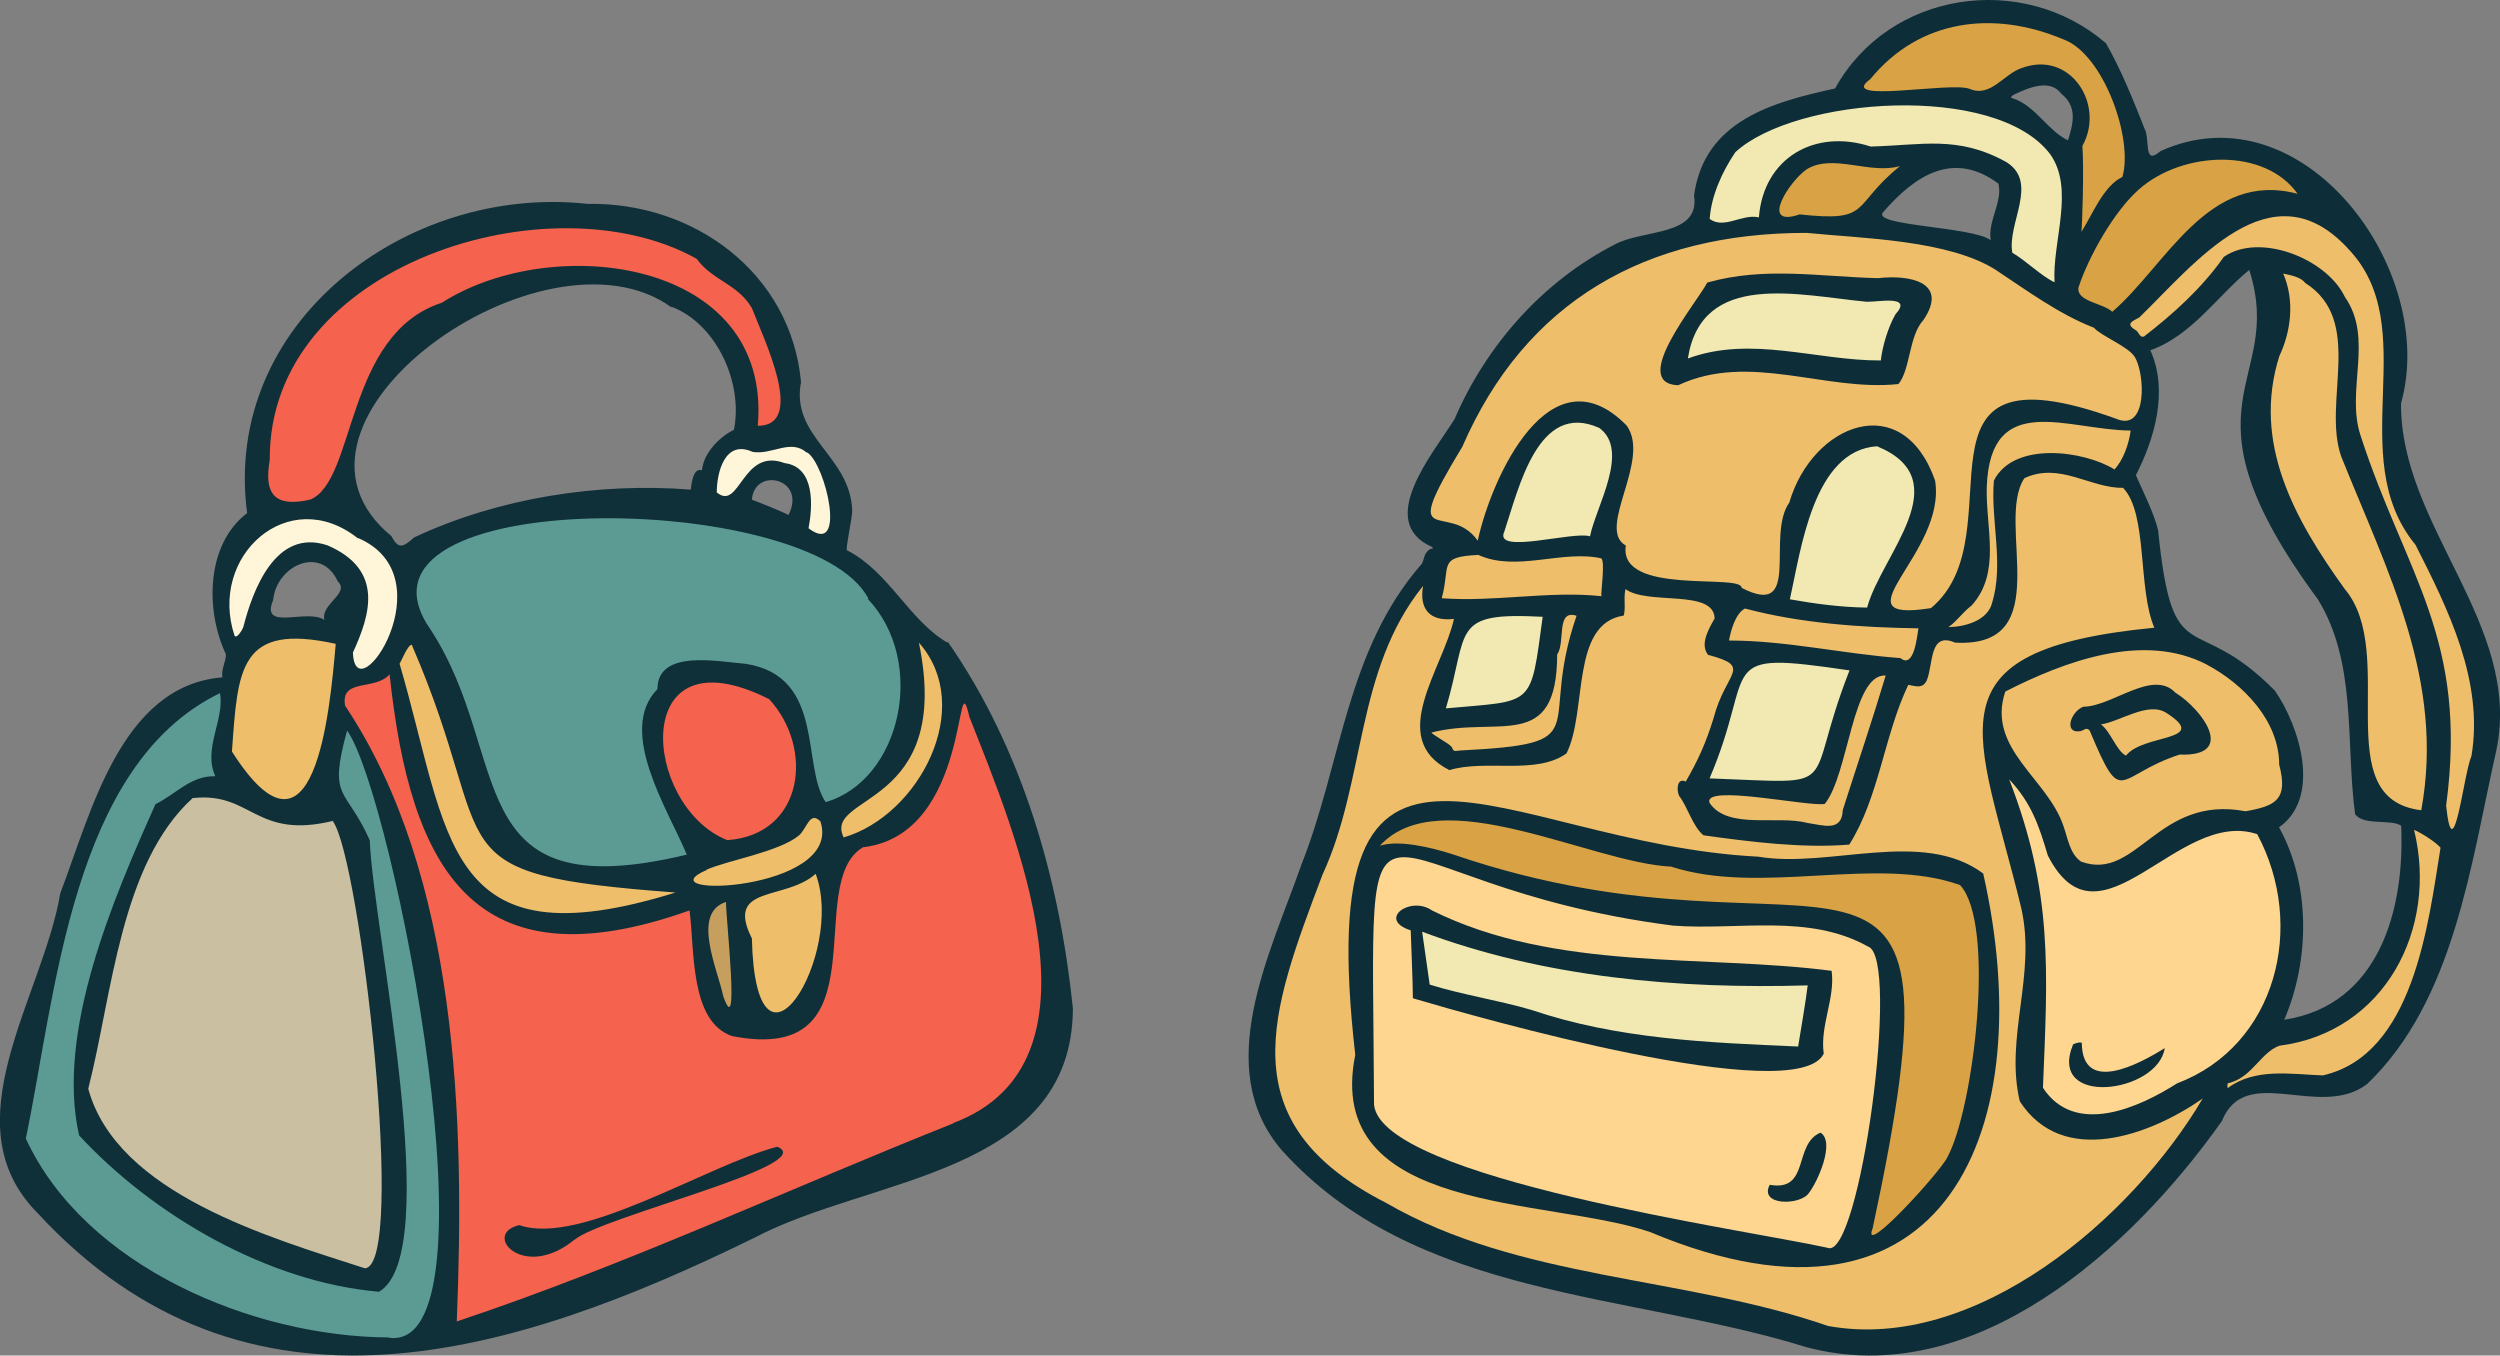 <?xml version="1.0" encoding="UTF-8"?>
<svg xmlns="http://www.w3.org/2000/svg" version="1.1" viewBox="0 0 368.84 199.99">
  <rect x="0" y="0" width="368.84" height="199.99" fill="#808080" stroke="none"/>
  <!-- Generator: Adobe Illustrator 29.1.0, SVG Export Plug-In . SVG Version: 2.1.0 Build 142)  -->
  <g id="Layer_1">
    <g>
      <path d="M328.03,160.64c-.07-.54-.07-.88.15-1.16.21-.27.49-.3.63-.32.07,0,.08,0,.09-.02l.06-.04.07-.02c1.49-.47,2.57-1.61,3.62-2.72,1-1.06,2.03-2.17,3.44-2.67l.06-.03h.07c6.53-.85,12.12-4.23,15.77-9.54,4.14-6.03,5.44-13.89,3.56-21.55l-.3-1.22,1.16.49c1.03.43,3,1.65,3.93,2.58h.47l-.11.73c-.11.68-.22,1.39-.34,2.13-1.8,11.58-4.53,29.07-17.53,31.99l-.08.02h-.08c-.78-.03-1.57-.08-2.37-.13-1.22-.08-2.48-.16-3.7-.16-2.25,0-5.13.23-7.55,2.04l-.87.65-.14-1.07h0v.02Z" fill="#efbe6a"/>
      <path d="M361.76,122.94c-.83,0-1.16-.9-1.49-4.01v-.15c2.37-17.63-1.65-27.12-6.72-39.13-.58-1.37-1.17-2.77-1.77-4.22l-.24-.59,2-.82.23.61c.76,1.99,1.77,3.74,3.1,5.34l.04.05.03.06c4.79,9.44,10.21,20.14,8.31,31.54v.08l-.04.07c-.34.79-.75,2.83-1.13,4.81-1,5.07-1.36,6.36-2.32,6.36h0Z" fill="#efbe6a"/>
      <path d="M351.77,75.44c-1.68-4.06-2.99-7.57-4.12-11.04-.97-2.99-.73-6.12-.49-9.15.31-3.98.6-7.74-1.72-11.07l-.03-.04-.03-.04c-1.83-3.85-7.33-6.98-12.25-6.98-1.79,0-3.37.43-4.6,1.25-2.77,3.94-6.53,7.68-11.81,11.77l-.06.04-.06.03c-.16.08-.33.11-.49.11-.6,0-.92-.47-1.13-.79-.06-.09-.12-.18-.17-.23-.6-.36-1.17-.82-1.15-1.46.02-.71.71-1.07,1.51-1.49l.08-.04c.92-.89,1.87-1.86,2.87-2.87,5.61-5.7,11.97-12.16,18.94-12.16,3.44,0,6.72,1.65,9.74,4.89l.99,1.06h-.04c4.94,5.96,4.69,13.61,4.44,21.02-.18,5.55-.38,11.3,1.56,16.4l.22.58-1.97.81-.24-.58h0v-.02Z" fill="#efbe6a"/>
      <path d="M357.14,120.17c-8.51-1.02-8.47-9.04-8.43-16.8.03-5.96.06-12.13-3.28-16.08-7.52-10.43-13.88-21.84-9.76-34.93v-.04l.03-.04c1.86-3.93,2.06-8.19.58-11.67l-.49-1.16,1.22.29.39.09c1.07.24,2.39.54,3.13,1.44,5.7,3.7,5.3,9.9,4.91,15.89-.23,3.46-.46,7.05.56,9.98.91,2.25,1.87,4.56,2.8,6.79,6.24,14.93,12.12,29.03,9.04,45.73l-.11.58-.59-.07h0Z" fill="#efbe6a"/>
      <path d="M311.19,46.45c-.41-.39-1.23-.71-2.03-1.02-1.55-.6-3.48-1.33-3.13-3.18v-.04l.02-.04c1.53-4.65,5.36-11.42,9.1-14.72,3.23-2.84,7.95-4.54,12.64-4.54,5.07,0,9.34,1.94,11.71,5.31l1.01,1.42-1.68-.45c-1.34-.36-2.67-.54-3.93-.54-7.09,0-11.95,5.7-16.65,11.21-2.08,2.44-4.05,4.74-6.2,6.6l-.44.37-.42-.4h0v.02Z" fill="#d9a244"/>
      <path d="M306.48,34.11h-.03c.08-.53.39-8.98.14-12.53v-.19l.08-.16c1.34-2.41,1.31-5.38-.08-7.76-1.23-2.11-3.25-3.32-5.53-3.32-.79,0-1.61.15-2.44.44-.94.27-1.76.91-2.63,1.57-1.21.92-2.46,1.87-4.03,1.87-.54,0-1.08-.11-1.63-.34-.2-.08-.71-.18-1.91-.18-1.43,0-3.38.15-5.26.29-1.94.15-3.94.3-5.48.3-1.77,0-3.01-.17-3.29-1.02-.24-.75.44-1.39,1.08-1.87,4.54-5.51,10.67-8.43,17.72-8.43,3.75,0,7.6.82,11.45,2.44,2.85,1.03,5.61,4.39,7.53,9.21,1.77,4.43,2.36,8.93,1.54,11.78v.31l-.37.18c-1.89.88-3.27,3.4-4.49,5.62-.44.8-.86,1.57-1.29,2.24l-1.13-.45h.05Z" fill="#d9a244"/>
      <path d="M263.7,32.63c-1.22,0-1.61-.69-1.74-1.1-.61-1.99,2.48-5.91,4.26-7.1,1.11-.68,2.42-1,4-1,1.25,0,2.56.19,3.82.38,1.25.18,2.56.38,3.78.38.87,0,1.63-.09,2.32-.3l.58,1.1c-2.23,1.79-3.44,3.24-4.41,4.4-1.65,1.97-2.65,3.16-6.51,3.16-1.11,0-2.46-.09-4.23-.28-.75.25-1.36.37-1.87.37h0Z" fill="#d9a244"/>
      <path d="M302.84,42.22c-1.19-.56-2.41-1.52-3.58-2.44-.95-.75-1.85-1.45-2.69-1.93l-.26-.15-.05-.29c-.31-1.74.17-3.65.63-5.5.78-3.1,1.45-5.77-1.22-7.45-4.17-2.32-7.67-2.64-10.54-2.64-1.51,0-3.05.1-4.67.2-1.42.09-2.89.19-4.46.22h-.11l-.1-.03c-1.53-.5-3.07-.75-4.56-.75-6.15,0-10.61,4.28-11.11,10.66l-.06.73-.72-.16c-.22-.05-.44-.08-.7-.08-.72,0-1.51.22-2.26.42-.8.22-1.62.44-2.44.44s-1.5-.22-2.11-.68l-.28-.21.03-.34c.29-4.29,2.57-8.21,3.9-10.16l.04-.06.06-.05c4.6-4.23,14.8-7.07,25.38-7.07h0c10.4,0,18.41,2.71,22,7.44h-.01c2.57,3.6,1.92,8.26,1.29,12.77-.32,2.31-.63,4.5-.51,6.49l.06,1.07-.97-.46h.02Z" fill="#f1e9b1"/>
      <path d="M262.35,115.84c-1.46,0-3.28-.08-5.58-.18-1.35-.06-2.86-.13-4.56-.18l-.92-.03.37-.85c1.84-4.29,2.75-7.69,3.42-10.17,1.34-5,1.96-7.27,7.4-7.27,2.39,0,5.79.44,10.52,1.13l.79.12-.29.74c-1.68,4.27-2.58,7.46-3.24,9.8-1.49,5.3-1.94,6.89-7.88,6.89h-.03Z" fill="#f1e9b1"/>
      <path d="M212.71,104.33c.69-2.3,1.11-4.22,1.49-5.91,1.29-5.77,1.82-8.17,9.77-8.17,1.04,0,2.24.04,3.66.11l.68.04-.28,2.11c-1.51,11.3-1.73,11.54-11.83,12.38-.87.08-1.8.15-2.83.25l-.93.08.27-.9h0Z" fill="#f1e9b1"/>
      <path d="M224.03,80.61c-1.47,0-2.3-.27-2.68-.88-.18-.3-.34-.8,0-1.53.23-.67.46-1.42.71-2.21,1.88-6.01,4.46-14.25,10.64-14.25.82,0,1.69.15,2.58.46v-.3l1,.71c3.81,2.73,1.8,8.23.19,12.66-.54,1.49-1.06,2.9-1.27,4l-.14.71-.68-.23c-.12-.04-.37-.09-.87-.09-1.06,0-2.63.22-4.29.45-1.83.25-3.72.52-5.17.52h0l-.02-.02Z" fill="#f1e9b1"/>
      <path d="M275.46,90.26c-3.31-.03-6.96-.42-11.5-1.23l-.65-.11.15-.65c.18-.82.37-1.75.58-2.74,1.6-7.88,4.03-19.79,12.88-20.34h.15l.13.04c2.93,1.21,4.72,2.82,5.47,4.93,1.37,3.84-1.1,8.42-3.49,12.85-1.31,2.43-2.55,4.72-3.09,6.77l-.13.47h-.5Z" fill="#f1e9b1"/>
      <path d="M308.76,165.05c-3.39,0-6.04-1.41-7.87-4.2l-.11-.17.1-2.55c.66-16.28,1.11-27.03-5.03-42.9l1.06-.66c3.28,3.53,4.39,6.68,5.82,11.43,1.72,3.34,3.65,4.89,6.09,4.89h0c2.75,0,5.88-1.95,9.19-4.01,3.87-2.41,7.88-4.91,12.07-4.91,1.08,0,2.14.17,3.15.51l.23.08.12.22c3.92,7.29,4.59,16.1,1.8,23.57-2.47,6.6-7.41,11.6-13.9,14.07-3.33,2.12-8.22,4.63-12.72,4.63h0Z" fill="#ffd690"/>
      <path d="M309.48,128.21c-.88,0-1.76-.16-2.67-.5l-.08-.03-.06-.04c-1.46-1.01-1.98-2.74-2.42-4.27-.14-.47-.27-.91-.42-1.32-.85-2.5-2.6-4.71-4.3-6.84-3.03-3.81-6.15-7.74-4.27-13.37l.08-.25.23-.12c8.14-4.15,14.94-6.17,20.79-6.17,3.5,0,6.71.73,9.51,2.18,5.32,2.84,11,8.32,11.03,15.23.63,2.44.58,4.05-.16,5.2-.89,1.38-2.62,1.92-5.32,2.39l-.11.02-.11-.02c-1.07-.2-2.11-.3-3.1-.3-4.88,0-8.16,2.48-11.05,4.65-2.42,1.83-4.71,3.56-7.55,3.56h-.02Z" fill="#efbe6a"/>
      <path d="M275.46,196.78c-1.98,0-3.94-.18-5.83-.52h-.05l-.04-.03c-8.43-2.92-17.51-4.61-26.3-6.25-13.33-2.49-27.12-5.06-39.03-11.96-23.65-12.04-17.26-29.02-9.85-48.68l.18-.47c2.62-5.65,3.92-11.77,5.17-17.68,1.84-8.66,3.74-17.62,9.78-25.12l1.53-1.9-.42,2.41c-.25,1.45-.08,2.58.51,3.27.51.6,1.34.91,2.47.91.28,0,.57-.02.88-.06l.89-.11-.19.87c-.44,2.01-1.34,4.15-2.29,6.43-2.55,6.1-4.96,11.87,1.06,15.07,1.77-.5,3.72-.61,6.07-.61h2.58c2.88,0,5.87-.13,8.07-1.62,1.01-2.09,1.39-5.07,1.75-7.95.72-5.62,1.46-11.43,6.65-12.51.06-.42.04-.87.03-1.35-.02-.7-.04-1.43.15-2.17l.23-.92.77.57c1.21.9,3.62,1.06,5.95,1.2,3.62.23,7.37.47,7.45,3.62v.17l-.2.36c-.78,1.39-1.74,3.1-1.03,4.3,2.44.66,3.45,1.21,3.81,2.04.39.89-.09,1.81-.77,3.08-.61,1.15-1.43,2.72-2.01,4.93-1.12,3.62-2.25,6.19-4.16,9.5l-.29.51-.53-.25c-.13-.06-.18-.06-.2-.06-.11.11-.15.82.04,1.29.54.73.99,1.63,1.42,2.51.56,1.15,1.13,2.32,1.91,3.03,5.74.8,11.36,1.51,16.86,1.51,1.39,0,2.74-.05,4-.15,2.33-3.79,3.63-8.34,4.88-12.76,1.01-3.53,2.05-7.19,3.62-10.48l.21-.44.47.09c.14.03.28.05.42.08.33.07.65.13.9.13s.5-.04.73-.54c.22-.56.36-1.35.5-2.12.34-1.84.75-4.13,2.85-4.13.46,0,.96.11,1.53.35.29.01.57.02.84.02,2.54,0,4.36-.61,5.57-1.88,2.32-2.43,2.08-7.06,1.86-11.53-.21-4.15-.41-8.07,1.28-10.6l.1-.15.16-.08c1.22-.57,2.48-.85,3.85-.85,1.98,0,3.86.59,5.69,1.15,1.76.54,3.43,1.06,5.11,1.06h.45l.19.18c2.25,2.33,2.66,6.81,3.09,11.55.31,3.37.63,6.86,1.66,9.28l.34.8-.86.08c-12.87,1.25-19.94,3.72-22.91,8.02-3.49,5.03-1.41,12.76,1.47,23.46.77,2.87,1.57,5.84,2.36,9.09,1.16,5.07.53,9.98-.09,14.75-.61,4.71-1.19,9.16-.14,13.68,2.3,3.51,5.67,5.28,10,5.28h0c6.76,0,13.46-4.17,16.03-5.96l.91.84c-10.08,17.09-30.52,34.39-50.09,34.39v.03h0Z" fill="#efbe6a"/>
      <path d="M269.68,122.47c-.68,0-1.42-.13-2.14-.27-.32-.06-.64-.11-.95-.16h-.08c-1.34-.37-2.98-.4-4.55-.4h-1.53c-3.61,0-7-.22-8.76-2.84l-.04-.06-.03-.07c-.15-.41-.11-.8.11-1.13.42-.6,1.37-.85,3.18-.85,2.25,0,5.47.41,8.32.78,2.2.28,4.29.55,5.39.55h.26c1.29-1.75,2.18-5.14,3.06-8.43,1.44-5.43,2.8-10.56,6.12-10.56h.18l.8.04-.23.77c-1.29,4.34-2.75,8.83-4.17,13.16-.72,2.22-1.45,4.43-2.15,6.62-.09,1.89-1.03,2.84-2.81,2.84h.02Z" fill="#efbe6a"/>
      <path d="M214.8,111.43c-.76,0-.96-.47-1.06-.7-.04-.09-.06-.15-.13-.21-.19-.18-.85-.6-1.39-.94-1.16-.73-1.47-.94-1.61-1.22l-.35-.7.76-.2c2.89-.75,5.67-.81,8.12-.87,6.2-.14,9.93-.23,9.96-10.04v-.2l.11-.16c.37-.53.45-1.54.53-2.52.13-1.6.29-3.6,2.12-3.6.28,0,.59.06.94.16l.44.14v.56l-.03.11c-1.84,5.33-2.16,9.14-2.4,11.92-.56,6.53-1.06,7.65-15.39,8.39-.25.04-.45.06-.62.06h0v.02Z" fill="#efbe6a"/>
      <path d="M216.28,89.02c-1.3,0-2.48-.04-3.62-.13l-.77-.06.2-.74c.34-1.23.46-2.23.55-3.03.32-2.66.67-3.6,5.43-3.83h.15l.14.06c1.42.64,2.99.94,4.96.94,1.59,0,3.26-.2,4.88-.39,1.64-.2,3.34-.4,4.99-.4,1.18,0,2.22.1,3.18.32l.11.03.09.06c.63.41.66,1.51.39,4.6-.05.56-.11,1.27-.09,1.43l.09.79-.79-.06c-1.41-.15-2.91-.23-4.6-.23-2.49,0-5.08.16-7.57.33-2.54.16-5.16.34-7.74.34h0l.02-.03Z" fill="#efbe6a"/>
      <path d="M281.16,98.06c-.33,0-.67-.12-1.01-.35-3.4-.25-6.86-.73-10.19-1.2-4.86-.68-9.89-1.37-14.87-1.38h-.75l.13-.74c.22-1.27.92-4.3,2.7-5.18l.22-.11.23.06c6.95,1.84,15.02,2.77,25.43,2.9h.76l-.14.76c-.03.11-.05.3-.08.52-.25,1.77-.68,4.72-2.42,4.72h0Z" fill="#efbe6a"/>
      <path d="M287.11,91.99c.57-.39,1.06-.92,1.6-1.48.53-.56,1.07-1.14,1.75-1.65,2.97-3.33,2.63-7.53,2.26-11.97-.14-1.68-.28-3.43-.23-5.12.27-7.03,3.06-10.17,9.07-10.17,1.97,0,4.06.3,6.29.63,2.18.32,4.43.64,6.53.65h.72l-.09.72c-.32,2.45-1.28,4.73-2.55,6.09l-.35.38-.44-.28c-2.22-1.39-5.84-2.32-9.01-2.32-2.22,0-6.18.47-7.83,3.61-.18,2.24,0,4.53.2,6.95.3,3.7.62,7.53-.51,11.15-.78,2.86-4.27,3.93-7.03,3.96l-2.11.03,1.75-1.18h-.02Z" fill="#efbe6a"/>
      <path d="M281.57,90.67c-1.03,0-2.46-.12-3.03-1.13-.74-1.33.46-3.26,2.11-5.94,2.09-3.39,4.96-8.02,4.22-12.56-1.75-4.92-4.79-7.62-8.54-7.62-4.96,0-9.9,4.58-11.74,10.9l-.03.1-.06.09c-1.22,1.72-1.25,4.62-1.28,7.16-.03,3.31-.07,6.72-3.06,6.72-.92,0-2.07-.35-3.5-1.1l-.35-.18v-.26c-.53-.28-2.68-.37-4.44-.42-4.34-.15-9.74-.35-11.83-2.87-.63-.77-.91-1.69-.84-2.75-2.19-1.58-1.2-4.88-.16-8.36,1.03-3.43,2.09-6.98.46-9.28-2.18-2.2-4.36-3.32-6.49-3.32-4,0-7.24,3.92-9.25,7.2-2.65,4.34-4.38,9.48-5.11,12.84l-.3,1.41-.83-1.17c-1.37-1.94-3.09-2.29-4.48-2.57-1.04-.22-2.03-.41-2.42-1.32-.53-1.22.02-3.12,4.56-10.62,4.63-10.63,11.43-18.73,20.24-24.08,8.53-5.19,18.99-7.81,31.08-7.81h.13c1.41.15,2.98.27,4.65.41,7.95.63,17.85,1.42,23.74,5.3.75.49,1.51,1,2.27,1.53,3.79,2.55,7.7,5.19,11.87,6.8l.15.06.11.13c.37.44,1.41,1.04,2.4,1.61,1.48.85,3.01,1.74,3.64,2.73,1.1,1.72,1.73,6.5.41,8.91-.54.99-1.37,1.52-2.37,1.52-.47,0-.98-.11-1.51-.35-5.15-1.86-9.17-2.77-12.24-2.77-7.65,0-8.02,5.83-8.47,13.21-.37,6.14-.8,13.08-5.98,17.41l-.13.11-.17.03c-1.4.22-2.51.33-3.42.33h0v-.03Z" fill="#efbe6a"/>
      <path d="M269.96,184.8c-.18,0-.35-.03-.51-.09-2.09-.46-5.35-1.05-9.47-1.8-27.49-5-56.9-11.07-57.87-19.81v-.07c-.03-4.01-.06-7.62-.09-10.86-.16-16.09-.22-22.76,2.22-25.22.73-.73,1.68-1.1,2.91-1.1,2.06,0,4.91,1.01,8.85,2.41,6.52,2.32,16.36,5.81,30.92,7.68,1.23.09,2.62.14,4.21.14s3.15-.04,4.7-.09c1.55-.04,3.15-.09,4.72-.09,4.75,0,10.28.37,15.3,3.16,3.95,1.38,1.49,20.76.96,24.65-.68,4.94-3.18,21.09-6.83,21.09h-.02Z" fill="#ffd690"/>
      <path d="M276.31,182.85c-.28,0-.54-.13-.69-.35-.28-.41-.13-.98.07-1.48,5.51-25.65,6.05-37.11,2.03-42.29-3.28-4.22-9.78-4.46-19.61-4.82-10.77-.4-25.53-.94-43.98-7.26-1.8-.58-5.28-1.56-8.08-1.56-.9,0-1.66.1-2.27.3l-2.28.74,1.61-1.77c2.42-2.66,5.9-3.95,10.64-3.95,5.8,0,12.49,1.91,18.95,3.75,5.19,1.48,10.09,2.88,13.87,3.06h.08l.08.03c3.43,1.11,7.39,1.63,12.47,1.63,2.94,0,5.98-.17,8.92-.34,2.9-.16,5.9-.33,8.77-.33,5.17,0,9.14.56,12.49,1.76l.42.15v.22c5.28,6.32,1.92,33.45-1.91,40.63-.64,1.46-9.54,11.87-11.59,11.87h.01Z" fill="#d9a244"/>
      <path d="M248.41,52.79c1.44-9.07,8.58-10.12,13.83-10.12,3.01,0,6.15.39,9.19.77,1.42.18,2.75.34,4.04.46h.09c.3,0,.73-.03,1.19-.07.58-.04,1.24-.09,1.84-.09.91,0,1.99.1,2.34.89.34.76-.25,1.57-.76,2.13-1.1,1.93-1.87,4.77-2.05,6.5l-.06.57h-.77c-3.27,0-6.59-.44-9.8-.87-3.17-.42-6.43-.87-9.61-.87s-6.07.46-8.65,1.41l-1.01.37.17-1.06h.01v-.02Z" fill="#f1e9b1"/>
      <path d="M313.38,112.05c-.9-.42-1.53-1.46-2.19-2.55-.51-.84-1.03-1.7-1.61-2.11l-1.3-.94,1.59-.21c.83-.11,1.88-.52,2.98-.96,1.6-.63,3.25-1.28,4.81-1.28.81,0,1.53.18,2.14.54h0l.16.1c1.86,1.2,2.6,2.09,2.46,2.97-.18,1.15-1.69,1.56-3.6,2.08-1.7.46-3.81,1.04-4.68,2.17l-.31.4-.46-.22h.01Z" fill="#efbe6a"/>
      <path d="M264.47,155c-12.87-.56-26.19-1.13-38.79-5.42-2.24-.65-4.65-1.19-6.99-1.71-2.68-.6-5.46-1.22-7.95-2.01l-.38-.12-1.17-8.23v-.96l.85.32c14.27,5.37,30.64,7.98,50.05,7.98h0c2.15,0,4.36-.03,6.59-.1l.74-.02-.09.73c-.26,2.06-.67,4.55-1.07,6.95-.12.71-.44,2.65-.44,2.65l-1.36-.06h0Z" fill="#f1e9b1"/>
    </g>
    <g>
      <path d="M310.67,6.32c2.27,3.91,4.32,9.07,5.7,12.6.91,1.58-.24,5.67,2.39,3.37,21-9.48,41.01,17.54,35.48,37.21-.15,18.12,17.91,32.65,14.07,51.16-3.74,16.52-6.16,36.94-19.08,49.28-7.04,5.34-17.94-3.22-21.43,5.47-13.34,18.89-36.6,39.94-61.31,33.34-26.26-8.14-57.74-7.14-77.45-29.13-10.29-12.12-1.63-28.92,2.95-42.01,6.01-15.18,6.6-31.65,17.79-44.45.4-.8.26-1.46,1.15-2.12.1-.08.78-.06.31-.36-8.37-3.75.27-13.88,3.35-18.83,4.67-10.86,12.95-20.28,23.6-25.76,4.17-2.31,12.68-1.15,11.74-7.24,1.52-11.05,11.52-13.76,20.81-15.8,7.96-14.39,27.59-17.26,39.91-6.72h.02ZM313.12,26.13c1.68-5.6-2.78-18.18-8.69-20.32-10.32-4.34-21.24-3-28.49,5.86-5.07,3.7,11.88.34,14.65,1.44,3.18,1.35,5.08-2.32,7.83-3.12,7.1-2.53,12.19,5.5,8.81,11.54.25,3.53-.04,12.14-.15,12.68,1.64-2.55,3.25-6.79,6.04-8.09h0ZM304.1,13.81c-1.63-2.2-4.79-.89-6.81.08-1.23.6-.22.58.32.86,2.95,1.34,4.72,4.65,7.49,5.95.8-2.51,1.41-4.98-1-6.89h0ZM302.46,22.73c-8.02-10.59-37.56-8.43-46.43-.28-1.92,2.83-3.56,6.42-3.79,9.85,2.12,1.58,4.77-.8,7.26-.23.69-8.82,8.3-13.12,16.49-10.45,7.5-.18,12.85-1.7,20.03,2.3,4.83,3.03.08,9,.87,13.37,1.97,1.12,4.19,3.39,6.23,4.36-.36-6,3.03-13.77-.66-18.92h.01-.01ZM338.98,28.6c-4.79-6.81-16.88-6.41-23.41-.66-3.66,3.22-7.41,9.89-8.91,14.44-.4,2.11,3.62,2.32,4.98,3.62,7.99-6.88,14.11-20.94,27.35-17.4h0ZM280.33,24.5c-4.46,1.29-9.88-1.89-13.75.46-2.58,1.74-7.09,8.73-1.07,6.67,10.78,1.18,7.49-1.23,14.82-7.13ZM293.7,35.43c-.47-2.81,1.82-5.71,1.13-8.34-6.58-4.9-12.25-1.29-17.02,4.24-1.72,2.01,13.26,2.09,15.89,4.11h0ZM346.34,36.59c-11.31-12.16-22.48,2.26-30.71,10.24-1.25.66-2.05.99-.42,1.96.37.34.56,1.11,1.13.84,4.36-3.37,8.58-7.19,11.75-11.73,5.26-3.65,15.16.22,17.87,5.92,4.29,6.15.11,13.69,2.29,20.38,6.65,20.58,15.96,29.95,12.64,54.66,1.06,9.98,2.56-4.62,3.74-7.33,1.84-11.07-3.45-21.67-8.26-31.15-10.78-13.13,1.34-32.13-10.04-43.79h0ZM294.67,39.96c-7-4.61-20.1-4.78-28.11-5.6-23.7-.02-41.48,10.05-50.82,31.56-9.62,15.85-2.03,7.76,2.28,13.85,2.05-9.45,10.73-28.4,21.96-17,3.7,5.08-4.55,15.26-.11,17.72-1.15,7.46,17.14,4.07,17.08,6.24,9,4.63,3.53-7.65,7.04-12.59,3.38-11.59,16.68-16.91,21.5-3.26,1.8,10.76-15.12,21.12-.6,18.84,13.14-10.96-5.58-39.84,27.34-27.93,4.67,2,4.24-6.75,2.7-9.16-.99-1.54-5-3.09-6-4.28-5.12-1.97-9.93-5.52-14.26-8.38h0ZM331.84,39.83c-4.64,3.77-8.44,9.66-14.59,11.85,2.7,5.93.66,12.98-2.13,18.43,1.04,2.38,2.67,5.59,3.28,8.13,2.18,21.43,5.24,11.49,17.22,23.65,3.74,5.4,6.86,15.78.62,20.17,4.69,8.47,4.53,19.61.77,28.39,13.98-2.14,17.8-16.22,17.25-28.62-1.51-1.03-5.48.04-6.8-1.7-1.42-10.61.31-22.28-5.49-31.71-21.72-29.42-4.7-31.61-10.12-48.58h0ZM340.1,41.75c-.65-.9-2.17-1.14-3.24-1.39,1.75,4.08,1.11,8.61-.58,12.19-4.01,12.73,2.15,23.94,9.64,34.33,8.08,9.55-2.71,30.99,11.3,32.66,3.52-19.09-5-35.2-11.81-52.2-2.82-8.1,3.49-20-5.31-25.6h0ZM314.36,63.52c-9.27-.04-20.7-6.03-21.24,8.28-.19,6.03,2.17,12.66-2.24,17.54-1.35,1.01-2.2,2.36-3.42,3.18,2.41-.03,5.73-.93,6.43-3.52,1.81-5.81-.23-12.25.28-18.09,2.94-5.88,13.37-4.41,17.79-1.65,1.34-1.44,2.13-3.79,2.39-5.75h0ZM235.91,63.12c-9.02-4.03-11.85,9-13.97,15.31-1.65,3.48,10.24-.12,12.64.7.87-4.39,5.97-12.7,1.34-16.02h0ZM276.95,65.84c-9.45.58-11.25,15.35-12.88,22.58,3.77.67,7.62,1.18,11.4,1.22,2.05-7.72,13.63-18.79,1.48-23.79h0ZM313.25,71.97c-4.78.11-9.37-3.86-14.58-1.42-4.38,6.58,5,25.12-10.23,24.26-3.81-1.66-3.18,3.06-4.16,5.55-.6,1.28-1.59.89-2.74.68-3.56,7.44-4.31,16.62-8.71,23.57-6.96.57-14.57-.41-21.5-1.37-1.61-1.31-2.31-4.15-3.6-5.82-.4-.85-.33-2.74.98-2.11,1.87-3.25,2.98-5.73,4.1-9.35,1.79-6.92,5.9-7.55-.82-9.35-1.22-1.61.11-3.81.98-5.37-.11-4.39-9.88-1.9-13.15-4.33-.32,1.3.07,2.72-.26,3.91-7.91,1.19-5.32,14.15-8.45,20.34-4.5,3.22-11.93.83-17.27,2.46-9.3-4.68-.94-14.95.67-22.31-3.56.42-5.15-1.44-4.56-4.86-10.04,12.46-8.4,28.7-14.85,42.63-7.62,20.24-13.97,36.49,9.4,48.39,19.65,11.38,43.96,10.8,65.21,18.16,21.81,3.97,44.9-15.98,55.27-33.56-7.78,5.42-20.66,10.21-26.99.41-2.24-9.39,2.47-18.7.21-28.53-6.34-26.18-14.47-38.03,19.64-41.34-2.48-5.8-.94-16.82-4.61-20.63h.02ZM236.23,82.37c-5.8-1.27-12.49,2.06-18.13-.5-6.03.3-4.06,1.49-5.39,6.39,7.83.59,15.89-1.13,23.55-.3-.1-.62.6-5.19-.03-5.59h0ZM283.04,92.7c-8.38-.11-17.35-.73-25.59-2.92-1.41.7-2.11,3.31-2.36,4.72,8.51,0,16.91,1.99,25.29,2.59,2.07,1.68,2.47-3.43,2.66-4.39h0ZM232.61,90.85c-3.1-1.01-1.61,3.92-2.87,5.71-.04,14.61-8.71,8.97-18.56,11.52.15.29,2.38,1.51,2.87,1.99s.04.88,1.29.66c20.81-1.07,11.37-2.79,17.26-19.88h0ZM227.6,91c-13.73-.73-10.83,1.92-14.28,13.51,13.11-1.2,12.45-.01,14.28-13.51ZM325.57,98.04c-9.4-4.86-21.1-.41-29.72,3.99-2.8,8.4,6.19,12.76,8.57,19.8.67,1.85.94,4.14,2.61,5.29,8.25,3.02,11.24-9.9,24.27-7.43,4.49-.79,6.31-1.73,4.96-6.89,0-6.48-5.32-11.9-10.69-14.75h0ZM272.87,98.91c-20.41-3.03-13.54-.67-20.65,15.93,20.37.73,13.55,2.11,20.65-15.93ZM278.2,99.66c-4.95-.28-5.43,14.56-8.98,18.95-2.51.43-18.04-2.98-17-.16,2.68,4.01,10.02,1.78,14.47,2.97,2.28.33,5.08,1.37,5.18-1.9,2.09-6.55,4.39-13.32,6.34-19.86h-.01ZM296.43,114.99c6.49,16.76,5.68,28.13,4.98,45.5,4.75,7.24,14.26,2.87,19.78-.65,14.71-5.57,19.08-23.26,11.83-36.77-11.68-3.94-23.24,18.16-30.89,3.15-1.35-4.51-2.41-7.71-5.7-11.24h0ZM360.06,125.06c-.71-.84-2.82-2.17-3.9-2.63,3.58,14.61-4.34,29.86-19.86,31.85-2.66.94-3.94,4.41-7.07,5.39-.43.25-.71-.18-.57.87,4.05-3.03,9.33-2.05,14.03-1.88,13.38-3.01,15.56-22.3,17.38-33.61h0Z" fill="#0d2e38"/>
      <path d="M292.59,128.86c8.45,37.26-5.15,71.37-49.09,52.93-15.05-5.19-48.32-2.46-43.55-26.17-6.73-58.9,21.28-31.16,59.48-29.23,10.45,1.78,24.17-4.2,33.16,2.48h0ZM289.18,130.58c-12.36-4.43-29.29,1.6-42.63-2.72-11.88-.57-34.11-12.8-42.97-3.08,2.77-.91,7.53.23,10.75,1.26,55.72,19.09,76.98-14.77,61.96,55.15-1.87,4.73,10.14-8.44,11.05-10.52,3.86-7.21,7.14-34.38,1.84-40.09h0ZM275.58,139.64c-8.78-4.9-19.08-2.34-28.76-3.08-47.83-6.14-44.36-29.54-44.1,26.45,1.21,10.89,54.81,18.41,66.9,21.08,4.74,2.1,10.86-43.07,5.95-44.45h.01Z" fill="#0d2e38"/>
      <path d="M283.77,47.22c-2.15,2.32-1.91,7.29-3.68,9.44-10.81,1.16-21.98-4.76-32.51.18-7.27-.3,2.82-12.25,4.3-15.15,8.44-2.4,16.65-.86,25.19-.65,4.61-.54,10.51.54,6.7,6.18h0ZM249.02,52.89c9.37-3.45,18.98.34,28.47.29.2-1.96,1.06-4.91,2.16-6.81,2.67-2.93-2.66-1.78-4.25-1.85-10.05-.95-24.31-4.68-26.38,8.36h0Z" fill="#0d2e38"/>
      <path d="M319.38,154.63c-.99,6.68-17.35,8.82-13.54-.51.09-.14,1.11-.46,1.3-.25.07,7.64,8.45,3.13,12.23.77h0Z" fill="#0d2e38"/>
      <path d="M320.95,102.19c4,2.5,9.09,9.46.61,9.14-9.51,3.1-8.34,8.17-13.26-3.55-.49-.56-.9,0-1.31.08-2.57.49-1.54-2.84.36-3.59,4.3-.03,10.21-5.6,13.6-2.08h0ZM319.63,105.19c-2.66-1.78-6.95,1.33-9.67,1.68,1.43,1.03,2.31,3.95,3.7,4.61,2.54-3.25,12.52-2.07,5.98-6.29h0Z" fill="#0d2e38"/>
      <path d="M211.29,134.33c18.21,9.05,40.1,6.45,58.94,8.9.56,4-1.75,8.14-1.16,12.22-3.94,8.12-51.4-5.43-60.62-8.17-.03-3.06-.22-6.88-.32-10.02-5.01-1.59-.05-5.19,3.17-2.92h0ZM209.82,137.47l1.11,7.79c4.61,1.46,10.04,2.29,14.95,3.72,12.78,4.34,26.13,4.84,39.41,5.42.48-2.96,1.08-6.36,1.41-9.02-19.04.56-38.91-1.16-56.88-7.92h0Z" fill="#0d2e38"/>
      <path d="M268.59,167.11c2.2,1.34-.39,7.21-1.72,8.91-1.29,1.87-7.41,1.88-5.77-1.22,5.98,1.06,3.43-6.03,7.5-7.7h-.01Z" fill="#0d2e38"/>
    </g>
  </g>
  <g id="Layer_2">
    <g id="Layer_7">
      <g>
        <g>
          <path d="M121.04,79.7c-.69,0-1.48-.29-2.44-1.08l-.49-.4v-.58c.4-1.19,1.08-5.2-.49-7.26-.49-.69-1.19-1.08-2.06-1.19h-.2c-.58-.2-1.08-.29-1.57-.29-1.77,0-2.76,1.48-3.72,2.85-.87,1.28-1.77,2.44-3.14,2.44h0c-.58,0-1.19-.29-1.86-.78l-.4-.29v-.49c0-.69,0-1.66.29-2.85.69-2.94,2.15-4.51,4.21-4.51s1.28.2,1.97.49h.49c.78,0,1.48-.2,2.26-.4s1.66-.4,2.56-.4,2.06.29,2.85.99c.4.29.78.69,1.19,1.28,1.77,2.64,3.43,8.92,2.15,11.39-.4.78-1.08,1.19-1.86,1.19l.29-.09h-.02Z" fill="#fff5d9"/>
          <path d="M53.34,99.7c-.58,0-2.15-.29-2.26-3.34v-.4c1.48-3.23,2.94-6.97,1.77-10-.69-1.86-2.35-3.34-5-4.51-.69-.2-1.48-.4-2.15-.4-4.91,0-7.55,6.37-8.92,11.77v.2l-.2.2h0c-.49.99-1.08,1.77-1.86,1.77s-.69-.2-.87-.4h-.09v-.29c-1.48-4.42-.99-9.03,1.37-12.66,2.06-3.23,5.4-5.4,8.92-5.78h1.28c2.76,0,5.49.99,8.05,2.94,4.91,2.15,6.07,5.98,6.19,8.83.2,4.21-1.77,8.74-3.83,10.89-.87.87-1.66,1.37-2.44,1.37l.09-.2h0l-.02.02Z" fill="#fff5d9"/>
          <path d="M106.91,124.83c-3.83-1.48-7.06-5-8.83-9.53-1.86-4.71-1.66-9.41.29-12.46,1.48-2.06,3.72-3.23,6.57-3.23s5.49.87,8.83,2.56h.2l.09.2c2.15,2.35,3.63,5.4,4.01,8.54.49,3.72-.4,7.26-2.35,9.82-1.97,2.44-4.91,3.92-8.54,4.12h-.4.09l.04-.02Z" fill="#f5624d"/>
          <path d="M89.05,128.75c-1.28,0-2.44,0-3.54-.2-10.49-1.37-12.96-9.32-15.8-18.45-1.57-5.2-3.43-11.1-7.06-16.59-1.48-2.06-2.26-4.12-2.26-6.07,0-5.78,7.64-11.97,29.34-11.97s35.91,6.28,39.14,12.26c4.01,4.21,5.78,10.6,4.71,16.97-.99,5.98-4.21,11.1-8.83,13.54-.78.4-1.66.78-2.64,1.08l-.69.2-.4-.58c-1.37-1.97-1.77-4.71-2.15-7.64v-.29c-.78-5.11-1.77-10.98-8.92-12.06-.49,0-1.08-.09-1.77-.2-1.48-.2-3.05-.4-4.71-.4-4.8,0-5.49,1.77-5.49,3.34v.4l-.29.29c-2.56,2.64-2.64,6.68-.29,12.84.87,2.15,1.97,4.42,2.85,6.37.69,1.48,1.37,2.85,1.86,4.12l.4,1.08-1.08.29c-4.91,1.19-8.92,1.77-12.46,1.77l.09-.09h.02Z" fill="#5b9b94"/>
          <path d="M107.61,149.55c-.87,0-1.37-.99-1.77-2.26h0v-.09c-.2-.78-.49-1.77-.78-2.85-.58-2.06-1.28-4.42-1.48-6.48-.2-3.05.87-5,3.23-5.78l1.28-.4v1.28c0,.58.09,1.97.29,3.54.78,9.91.69,11.88,0,12.55-.2.2-.49.4-.78.4v.09h.02Z" fill="#c69f5e"/>
          <path d="M123.59,124.04c-1.48-3.05.99-4.71,2.56-5.78.29-.2.49-.4.78-.58,4.33-2.94,10.78-7.35,7.64-22.57l-.78-3.63,2.44,2.76c3.54,4.01,4.62,9.32,2.94,15.11-2.06,7.26-7.85,13.34-14.53,15.31l-.78.2-.4-.78h.09l.04-.02Z" fill="#efbe6a"/>
          <path d="M114.47,150.33c-2.85,0-4.33-3.92-4.62-11.68-.99-2.06-1.28-3.63-.78-4.91.49-1.37,1.77-2.06,2.76-2.44.78-.29,1.66-.58,2.56-.78,1.86-.58,3.83-1.08,5.29-2.35l1.08-.99.49,1.37c.78,2.06,1.08,4.51.87,7.26-.4,6.57-3.92,14.53-7.64,14.53h0Z" fill="#efbe6a"/>
          <path d="M105.55,131.69c-2.76,0-4.01-.49-4.21-1.57-.29-1.37,1.66-2.26,2.56-2.64,1.19-.49,2.85-1.08,4.91-1.57,3.05-.87,6.86-1.97,8.54-3.34.2-.2.49-.69.69-1.08.49-.78,1.08-1.77,2.15-1.77s1.08.29,1.57.78l.2.2v.2c.58,1.66.49,3.14-.29,4.62-1.86,3.23-6.86,4.8-9.62,5.49-1.57.4-3.14.58-4.8.69h-1.66l-.04-.02Z" fill="#efbe6a"/>
          <path d="M83.27,135.72c-15.51,0-18.65-11.97-22.46-27.17-.78-3.05-1.57-6.07-2.56-9.32,0-.2-.49-1.57-.49-1.57l.4-.29s.09-.29.2-.4c.78-1.57,1.28-2.64,2.35-2.64s.4,0,.58.09l.29.2v.29c3.43,7.76,5.29,13.63,6.68,18.34,3.23,10.78,4.21,14.03,17.17,15.98,3.43.49,7.85.99,14.32,1.48l.2,1.97c-6.68,2.06-12.17,3.05-16.68,3.05h-.02Z" fill="#efbe6a"/>
          <path d="M41.86,118.93c-2.56,0-5.29-2.44-8.54-7.55l-.2-.29v-1.37c.2-1.86.4-3.54.49-5.2.69-5.78,1.97-11.39,9.82-11.39s3.72.29,6.19.78l.87.2v.87c-.2,1.97-.49,4.8-.87,7.76-1.48,10.89-3.92,15.98-7.76,15.98v.2h0Z" fill="#efbe6a"/>
          <path d="M43.34,74.88c-1.57,0-2.85-.49-3.63-1.37-.99-1.19-1.28-3.05-.87-5.69,0-7.96,3.14-15.4,9.03-21.38,8.43-8.43,22.08-13.74,35.71-13.74s14.32,1.57,19.73,4.62h.2l.09.29c.99,1.37,2.26,2.15,3.63,3.05,1.66,1.08,3.34,2.15,4.62,4.21h0v.2c.2.58.49,1.28.87,2.15,1.48,3.54,3.43,8.25,3.43,11.77,0,3.05-1.57,4.71-4.33,4.8h-1.08v-1.08c.99-11.27-5.9-19.52-18.45-21.88-2.26-.4-4.71-.69-7.17-.69-7.17,0-14.32,1.86-19.52,5.2h-.09l-.09.09c-8.05,2.64-10.69,10.89-13.14,18.16l-.2.49c-1.48,4.62-2.94,9.03-6.07,10.31h0c-.78.2-1.48.29-2.06.29h-.69l.09.2h0Z" fill="#f5624d"/>
          <path d="M51.28,187.41c-13.92-4.51-35.01-11.27-39.25-26.38v-.58c.78-3.23,1.48-6.68,2.26-10.4,2.35-11.88,5-25.31,13.45-32.97l.2-.2h.29c.58-.09,1.19-.09,1.77-.09,3.14,0,5.2,1.08,7.17,2.06,2.06,1.08,3.92,1.97,6.97,1.97s2.94-.2,4.71-.69l.69-.2.4.49c4.21,5.78,10,57.38,5.98,65.83-.49,1.08-1.19,1.66-2.06,1.77h-.2l-2.44-.78.09.2h0l-.04-.02Z" fill="#cabfa0"/>
          <path d="M58.16,198.39h-.87c-20.31-.2-45.41-10.49-54.36-29.92v-.58c.69-3.14,1.28-6.68,1.86-10.31,1.19-6.86,2.56-14.53,4.51-21.88,4.8-18.16,12.06-29.05,22.86-34.14l1.37-.69v1.48c.09.69.09,1.48,0,2.44-.09,1.08-.4,2.15-.69,3.23-.58,2.26-1.08,4.33-.2,6.28l.69,1.48h-1.77c-1.97,0-3.43.99-5.2,2.15-.87.58-1.66,1.19-2.64,1.66-6.97,15.69-14.12,33.56-11.1,47.59,11.68,12.55,28.15,21.09,43.06,22.46,6.19-4.42,2.44-31.29-.09-49.16-.99-6.77-1.77-12.66-1.97-16.18-.99-2.26-1.86-3.63-2.64-4.71-2.06-3.14-2.64-4.62-.69-11.97l.49-1.97,1.19,1.66c.2.29.49.78.78,1.28,4.91,9.32,13.05,46.8,13.05,70.25s-2.35,19.23-7.17,19.73h-.58l.09-.2h0l.04.05Z" fill="#5b9b94"/>
          <path d="M66.39,194.96c.2-6.28.29-11.48.29-16.3,0-31.09-4.51-53.37-14.23-70.14-.78-1.37-1.57-2.64-2.44-3.92v-.2l-.2-.2c0-.49-.09-.87,0-1.28.2-2.26,2.35-2.64,3.63-2.85h.2c1.19-.29,2.35-.49,3.05-1.28l1.48-1.66.2,2.26c2.76,26.29,10.49,37.48,26,37.48s10.6-1.19,16.97-3.43l1.19-.4.2,1.19c.2,1.19.2,2.56.29,3.72h0c.4,5.58.78,12.35,5.29,13.92,1.57.29,3.05.49,4.21.49,8.63,0,9.12-7.17,9.71-14.82,0-.58,0-1.08.09-1.66.4-5,.99-9.62,4.51-11.68h.2l.2-.09c9.91-1.19,12.26-12.46,13.45-17.87.49-2.44.69-3.34,1.77-3.34s.69,0,.99.58c.2.29.4.87.69,2.06l.69,1.77c5.2,13.14,13.92,35.12,7.85,48.96-2.15,4.91-6.07,8.43-11.57,10.49-8.25,3.34-16.68,6.77-24.72,10.2-15.8,6.68-31.99,13.45-48.55,19.03l-1.37.49v-1.57h0l-.07.02Z" fill="#f5624d"/>
        </g>
        <path d="M139.77,94.81c-5.69-3.34-8.63-10.49-14.82-13.63-.2-.29.78-4.8.78-5.78-.2-8.14-9.12-10.89-7.55-19.03-1.48-16.09-15.8-26.58-31.49-26.29h0c-26.67-2.94-53.95,17.55-50.23,45.62-6.07,4.62-6.19,14.32-3.14,20.8.09.99-.78,2.35-.49,3.43-15.02,1.19-19.43,20.11-23.94,31.87-2.56,15.31-16.48,33.94-3.34,47.18,30.8,33.35,70.14,21.09,105.76,3.63,17.08-9.03,46.89-9.21,46.98-33.85-1.97-19.03-7.46-38.26-18.45-54.07l-.09.09h0l.02.02ZM124.47,123.55c-3.14-6.48,16.18-4.12,11.1-28.74,8.43,9.53,0,25.51-11.1,28.74ZM128.01,88.33h0c8.83,9.32,4.91,26.79-6.19,30.01-3.63-5.29,0-18.54-11.77-20.4-3.92-.29-13.05-2.26-13.05,3.72-6.07,6.19,1.66,17.95,4.33,24.43-33.94,8.14-25.51-14.32-37.77-33.15-15.11-21.5,56.22-20.8,64.56-4.62h-.11ZM104.16,128.35c2.94-1.37,10.78-2.64,13.74-5.11,1.19-1.08,1.57-3.63,3.14-2.06h0c3.43,10.4-26.49,11.39-16.77,7.17h-.11ZM110.93,138.45c-4.01-7.96,4.91-5.49,9.41-9.53,4.42,11.77-8.83,33.76-9.41,9.53ZM106.71,146.99c-.87-4.12-4.71-12.26.4-13.92,0,2.64,2.06,20.89-.4,13.92ZM113.48,103.15c6.68,7.26,5.11,20.02-6.19,20.8-12.55-5-14.61-31.29,6.19-20.8ZM99.07,45.25c6.68,2.56,10.6,11.27,9.21,18.16-2.06.99-4.51,3.43-4.71,5.98-1.37-.49-1.57,2.26-1.66,2.85-13.54-1.08-28.36,1.19-40.82,7.06-1.57,1.37-2.26,1.86-3.34-.2-20.6-16.88,22.57-47.3,41.31-33.76h0v-.09h0ZM60.81,95.28c13.25,30.62,2.15,33.65,38.85,36.4-34.43,10.69-33.26-8.34-40.71-33.76.2-.2,1.28-3.05,1.86-2.76v.09h0v.02ZM110.93,73.72c.4-4.91,8.14-3.14,5.4,2.26-1.08-.58-4.33-1.86-5.4-2.26ZM119.09,66.75h0c2.76,1.77,5.9,15.51.2,11.19.58-3.05,1.08-9.03-3.54-9.62-6.28-2.35-6.57,7.17-10,4.33,0-2.94,1.19-7.85,5.29-5.98,2.85.49,5.58-1.97,7.96.09h.09ZM39.8,67.82c-.2-28.85,41.49-41.69,62.99-29.63,2.35,3.23,5.98,3.63,8.14,7.26,1.77,4.62,8.05,17.37.87,17.37,2.15-24.63-30.22-28.65-46.6-18.16-14.32,4.62-12.66,26.29-19.43,29.05-5.2,1.19-6.86-.78-5.98-5.78v-.09h0l.02-.02ZM52.85,79.39h0c13.25,5.69-.49,26.2-.78,16.88,2.56-5.58,4.62-12.17-3.72-15.8-7.76-2.64-11.1,6.77-12.46,12.06,0,.09-.87,1.77-1.28,1.28-3.92-11.77,7.96-22.46,18.16-14.41h.09ZM47.85,91.47c-2.44-1.77-9.53,1.77-7.55-2.94.49-5.11,7.06-8.14,9.53-2.76h0c1.86,1.77-2.56,3.34-1.97,5.69ZM49.53,94.99c-.87,10.11-3.14,35.01-15.31,15.89.87-12.26,1.08-19.03,15.31-15.89ZM49.13,121.2c4.01,5.49,10.89,65.54,4.71,65.92-13.92-4.51-36.6-10.98-40.82-26.49,3.54-13.83,4.71-33.15,15.4-42.88,8.74-.99,9.21,6.19,20.8,3.34l-.09.09v.02ZM57.38,197.32c-20.02-.09-44.83-10.4-53.57-29.34,4.42-21.18,6.77-55.14,28.65-65.72h0c.69,3.92-2.56,8.25-.69,12.26-3.63-.09-5.69,2.56-8.83,4.12-6.19,13.83-14.73,33.65-11.27,48.87,10.98,11.88,27.95,21.68,44.25,23.07,9.71-5.69-.87-53.46-1.37-66.62-3.54-7.96-6.19-5.78-3.34-16.18,6.77,9.41,23.07,92.22,6.07,89.57h.09l.02-.02ZM140.67,165.73c-24.43,9.71-48.26,20.89-73.28,29.23,1.19-29.43.29-65.72-16.48-90.85-.69-4.12,4.42-2.15,6.57-4.62h0c3.05,28.65,12.35,46.2,44.25,34.83.78,5.78,0,16.39,6.28,18.54,22.57,4.42,10.31-22.57,19.32-27.86,16.09-1.86,13.54-28.56,15.69-19.23,6.68,16.97,21.29,51.11-2.44,59.94h.09v.02Z" fill="#103039"/>
        <path d="M84.75,182.9c-7.55,6.19-13.74-.87-8.14-2.15,9.03,3.14,27.66-8.83,38.06-11.57,6.48,2.64-25.89,10.31-29.92,13.74h0v-.02Z" fill="#103039"/>
      </g>
    </g>
  </g>
</svg>